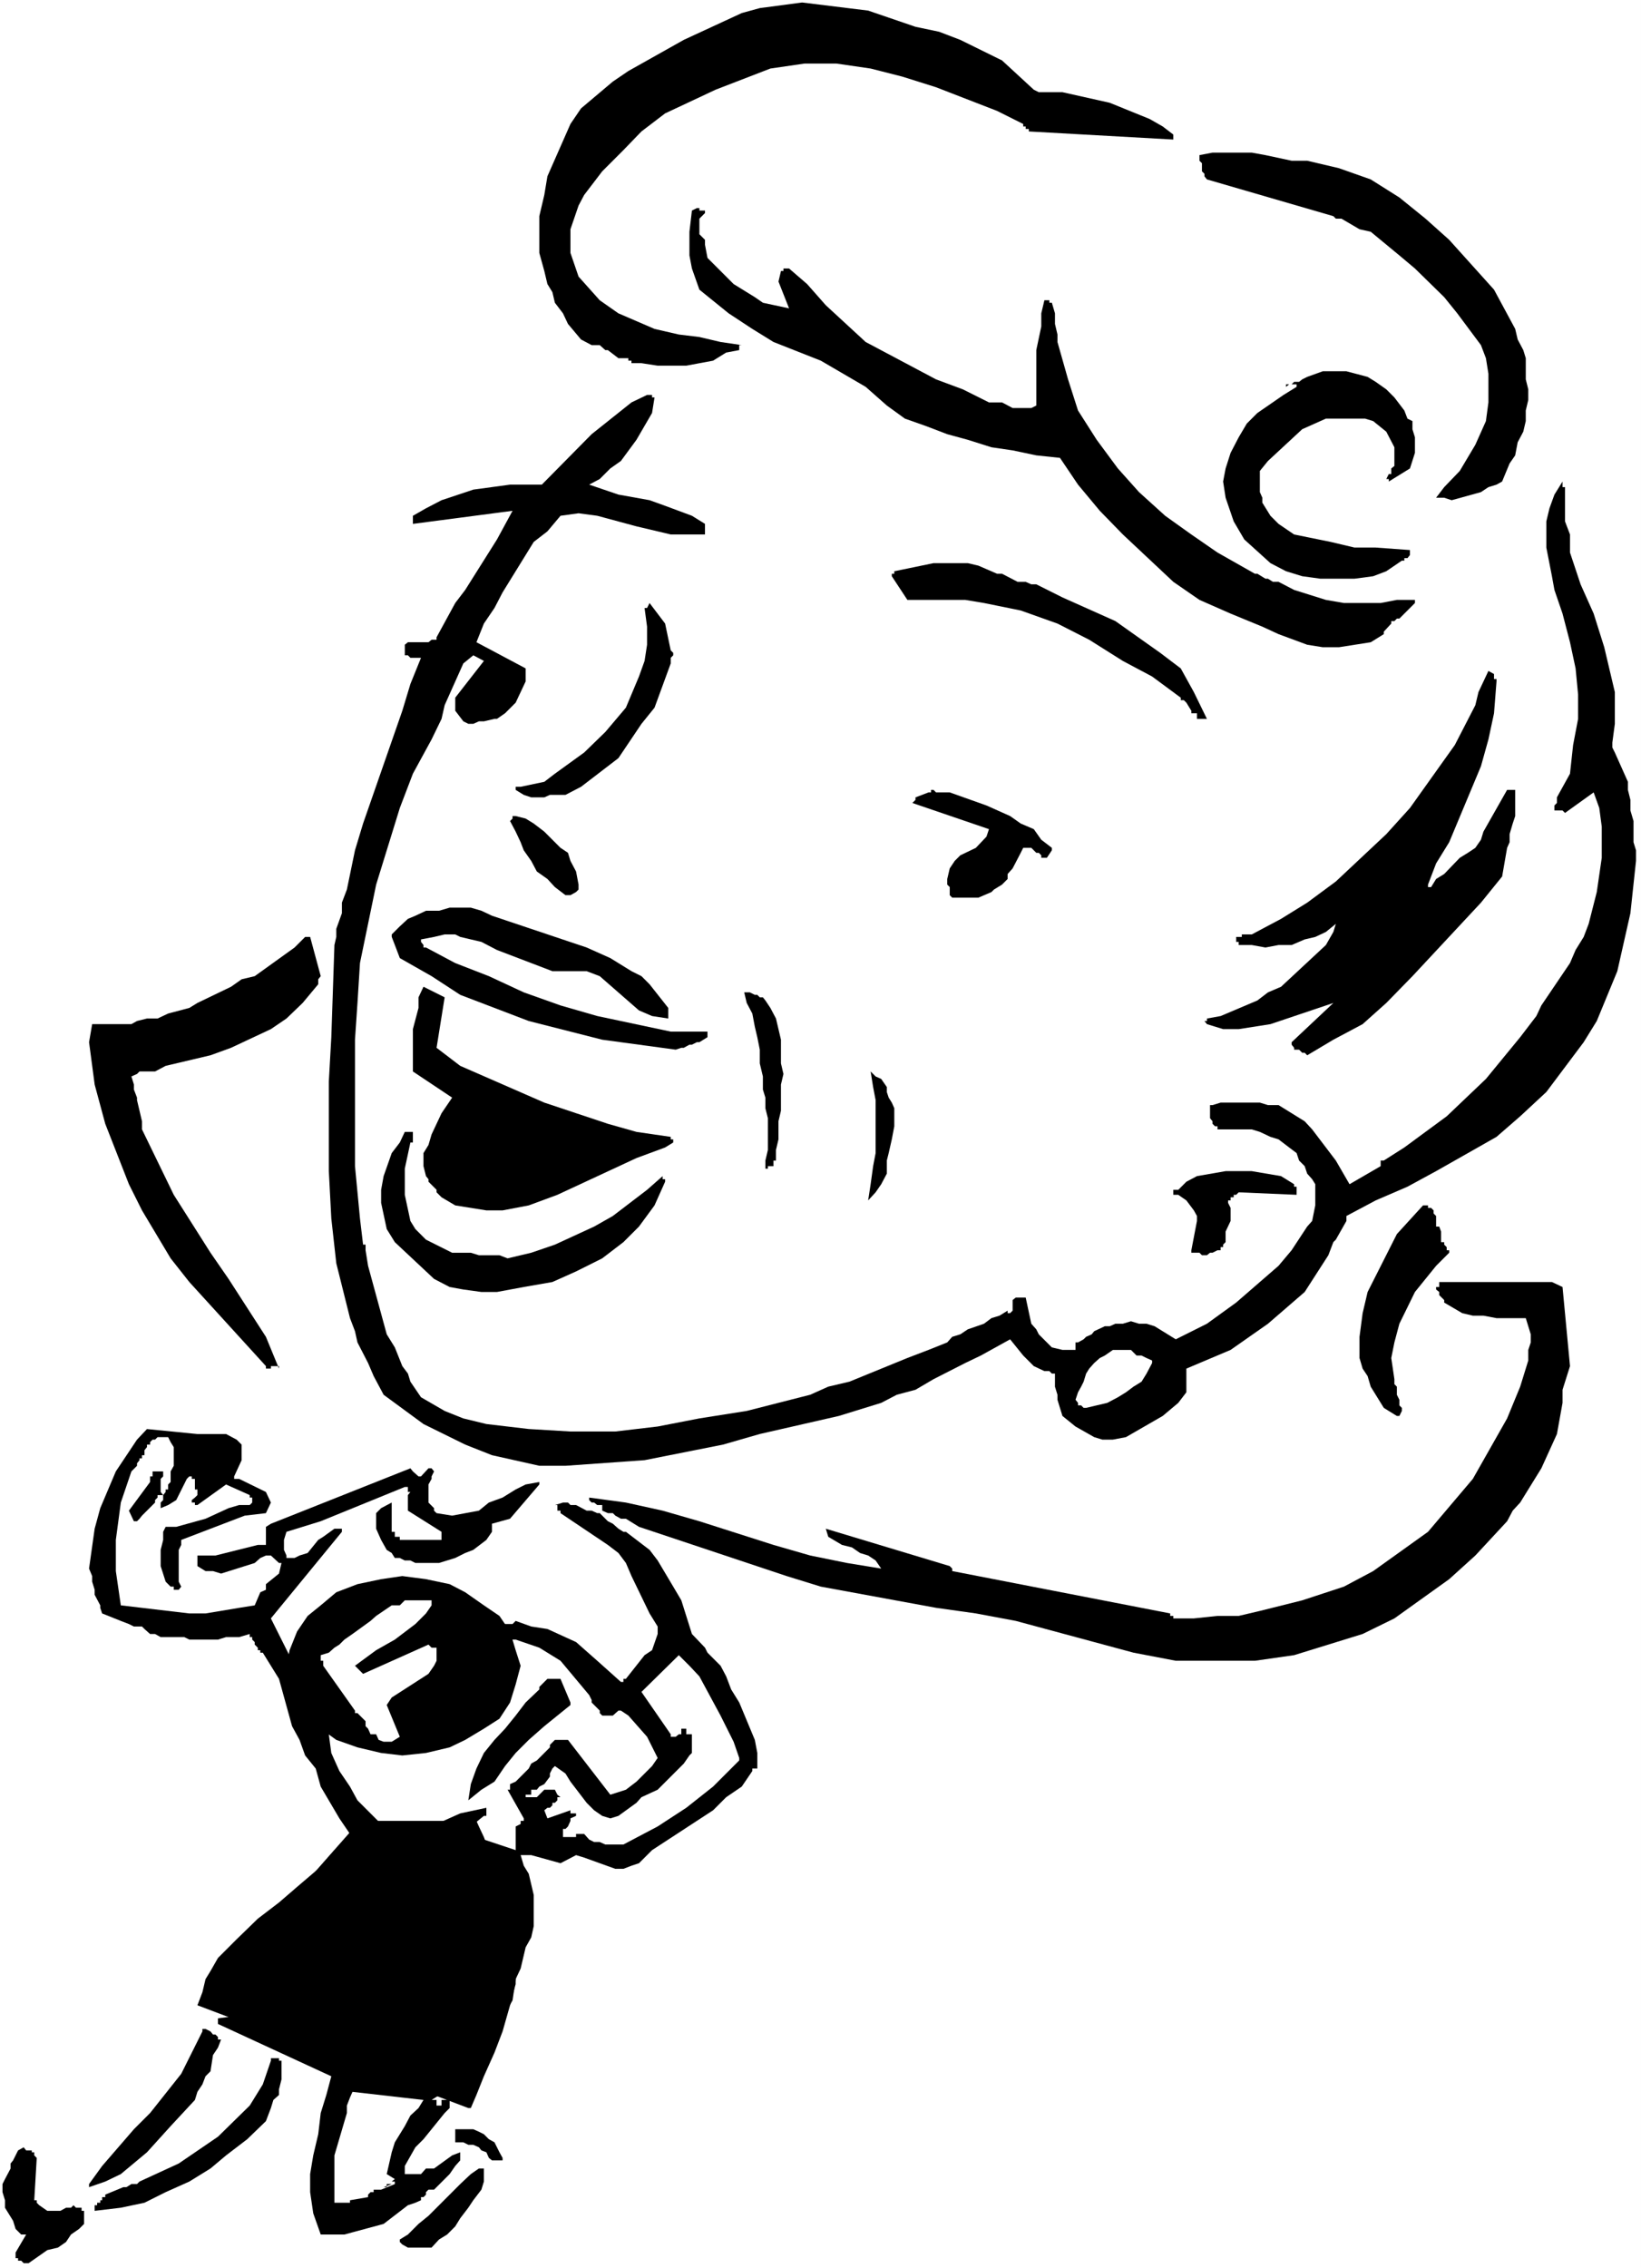 <?xml version="1.0" encoding="UTF-8" standalone="no"?>
<svg
   version="1.0"
   width="112.665mm"
   height="155.668mm"
   id="svg45"
   sodipodi:docname="Woman Walking 6.wmf"
   xmlns:inkscape="http://www.inkscape.org/namespaces/inkscape"
   xmlns:sodipodi="http://sodipodi.sourceforge.net/DTD/sodipodi-0.dtd"
   xmlns="http://www.w3.org/2000/svg"
   xmlns:svg="http://www.w3.org/2000/svg">
  <rect width="100%" height="100%" fill="#808080" stroke="none"/>
  <sodipodi:namedview
     id="namedview45"
     pagecolor="#ffffff"
     bordercolor="#000000"
     borderopacity="0.25"
     inkscape:showpageshadow="2"
     inkscape:pageopacity="0.0"
     inkscape:pagecheckerboard="0"
     inkscape:deskcolor="#d1d1d1"
     inkscape:document-units="mm" />
  <defs
     id="defs1">
    <pattern
       id="WMFhbasepattern"
       patternUnits="userSpaceOnUse"
       width="6"
       height="6"
       x="0"
       y="0" />
  </defs>
  <path
     style="fill:#ffffff;fill-opacity:1;fill-rule:evenodd;stroke:none"
     d="M 0,588.353 H 425.819 V 0 H 0 Z"
     id="path1" />
  <path
     style="fill:#ffffff;fill-opacity:1;fill-rule:evenodd;stroke:none"
     d="m 171.943,99.702 -1.293,1.293 -10.989,9.534 -8.888,9.049 -9.534,11.635 -10.181,14.866 -10.827,17.775 -4.848,9.534 -5.494,11.635 -4.848,11.635 -7.434,23.915 -3.394,12.927 -2.747,12.281 -4.202,25.208 -1.293,12.281 v 32.803 l 1.293,9.534 4.202,15.674 3.394,6.948 3.394,4.04 6.141,8.241 4.202,6.787 1.939,5.494 0.646,4.686 v 5.494 l -0.646,1.454 h -2.747 l -1.293,-0.808 h -1.454 l -1.293,0.808 -20.523,7.433 -10.827,4.201 v 0.485 0.808 l -1.454,1.293 v 0.808 h -0.646 l -7.595,1.939 -12.928,2.747 -2.747,0.646 h -1.293 v -8.241 h 0.646 l 10.181,-3.393 4.202,-1.293 4.04,-0.646 2.747,-1.454 h 0.646 l -1.293,-0.646 -0.808,-1.293 -1.939,-1.454 -1.454,-1.293 -1.293,-0.646 -0.646,-1.454 -6.141,-4.686 -3.394,-3.555 -2.101,-1.939 h -3.394 l -2.101,-0.808 h -3.394 l -1.293,-0.646 -2.101,4.848 -2.101,4.04 -1.939,4.848 -2.747,4.686 -3.555,7.595 v 10.18 l 0.808,3.393 v 5.494 h 0.646 l 4.04,0.646 8.888,2.747 12.443,2.747 h 1.939 l 1.293,0.646 h 6.949 l 1.939,0.646 h 2.101 l 1.454,2.101 13.574,23.915 10.827,17.129 3.555,6.14 1.293,1.939 h 8.242 l 5.494,-0.646 h 4.686 l 4.04,-0.646 h 4.848 v -2.747 l 2.101,-7.595 v -2.585 l 0.646,-2.747 1.293,-0.646 2.747,-2.747 8.242,-6.302 4.04,-4.04 7.595,-6.787 h 0.646 l 1.293,0.646 2.101,1.454 4.202,1.293 1.939,1.293 h 1.454 v 0.808 -0.808 l 3.394,-4.686 1.939,-3.393 6.949,-8.241 -2.101,-4.04 -2.747,-4.04 -2.747,-4.848 -3.394,-5.494 -7.434,-8.888 -3.555,-3.393 -7.434,-4.04 -2.747,-0.808 -3.394,-1.293 -2.101,-0.646 h -2.101 l -0.485,-0.646 h -0.808 l 0.808,-0.808 V 385.718 l 0.485,-1.293 1.454,-4.201 1.454,-2.747 0.646,-0.646 h 6.787 l 7.434,-0.646 10.989,-0.808 10.989,-1.293 23.109,-5.494 11.635,-3.393 19.231,-8.888 9.373,-3.393 6.949,-2.747 6.141,-1.939 7.434,-3.393 h 1.454 l 28.603,33.934 17.776,-7.433 37.491,-15.674 2.747,-1.293 2.101,-11.635 8.08,-40.236 1.454,-12.927 2.747,-11.635 0.646,-6.14 27.311,-123.617 L 342.594,120.224 315.93,103.742 288.781,87.421 264.056,73.686 240.947,59.466 Z"
     id="path2" />
  <path
     style="fill:#ffffff;fill-opacity:1;fill-rule:evenodd;stroke:none"
     d="m 58.015,376.83 v -0.646 -0.808 -0.646 H 57.368 v -0.646 h -0.808 -0.646 -0.646 v 0.646 l -0.646,1.454 v 1.293 2.101 1.293 2.101 0.646 l -1.293,1.454 -0.808,0.646 h 0.808 l 3.232,-6.14 z"
     id="path3" />
  <path
     style="fill:#000000;fill-opacity:1;fill-rule:evenodd;stroke:none"
     d="m 56.56,529.049 v -0.646 l -0.646,-0.646 h -0.646 l -0.646,-0.808 -1.293,-0.646 H 52.52 v 0.646 l -5.494,10.988 -8.08,10.18 -4.202,4.201 -8.242,9.534 -3.394,4.686 v 0.808 l 4.202,-1.454 4.04,-1.939 6.787,-5.656 6.141,-6.787 6.302,-6.787 0.646,-2.101 1.293,-1.939 0.808,-2.101 1.293,-1.293 0.646,-4.201 1.293,-1.939 0.808,-2.101 z"
     id="path4" />
  <path
     style="fill:#000000;fill-opacity:1;fill-rule:evenodd;stroke:none"
     d="m 21.816,576.072 v -2.585 h -0.646 v -0.808 H 19.715 l -0.646,-0.646 -0.646,0.646 h -1.293 l -1.454,0.808 h -3.394 l -2.101,-1.454 -0.646,-0.646 v -0.646 H 8.888 l 0.646,-10.988 -0.646,-0.646 v -0.808 H 8.242 v -0.485 H 6.787 l -0.646,-0.808 -1.454,0.808 -1.293,2.585 -0.646,0.808 v 1.293 l -1.454,2.747 -0.646,1.293 v 2.101 l 0.646,2.101 v 1.939 l 2.101,3.393 0.646,2.101 1.454,1.454 h 1.293 l -2.747,4.686 v 1.454 h 0.646 v 0.646 h 0.808 l 0.646,0.646 h 1.293 l 4.848,-3.393 2.747,-0.646 2.101,-1.454 1.293,-1.939 2.101,-1.454 1.293,-1.293 z"
     id="path5" />
  <path
     style="fill:#ffffff;fill-opacity:1;fill-rule:evenodd;stroke:none"
     d="m 109.242,385.072 4.686,-11.635 -3.394,-3.393 -2.747,-2.747 -4.04,-9.534 -3.394,-6.14 -2.101,-8.888 -2.101,-11.635 -1.939,-15.674 -2.101,-55.264 v -28.763 l -2.747,4.848 -3.394,5.494 -4.04,6.14 -5.494,5.333 -6.141,5.494 -8.242,4.201 -8.726,1.293 h -8.242 l -17.13,2.101 -4.848,1.293 h -1.293 v 2.747 l 6.787,15.674 4.848,12.281 12.282,25.208 13.574,21.33 8.242,8.08 16.322,14.382 7.595,6.14 7.434,4.848 8.888,6.14 z"
     id="path6" />
  <path
     style="fill:#ffffff;fill-opacity:1;fill-rule:evenodd;stroke:none"
     d="m 133.806,389.758 1.293,-10.988 h 4.848 l 4.686,-0.485 15.837,-1.454 21.008,-4.04 13.736,-3.393 13.574,-3.393 12.282,-4.201 10.989,-4.848 10.181,-3.393 7.595,-3.393 6.787,-2.747 4.848,-2.101 12.282,7.595 3.394,15.028 12.928,1.454 13.574,-10.988 5.494,-6.787 36.845,-30.702 4.202,-9.534 29.896,-15.028 -1.293,0.646 -2.101,3.393 -3.232,3.393 -6.302,11.635 -1.939,7.433 1.293,4.848 1.454,1.293 4.686,2.747 4.848,2.101 12.282,2.747 9.534,1.293 h 4.04 v 3.393 l -3.394,19.876 -4.04,13.574 -6.141,14.382 -4.202,6.948 -4.686,5.979 -5.494,5.494 -5.494,5.494 -3.394,2.101 -11.635,3.393 -8.888,1.293 -27.957,2.101 -19.069,-0.646 -18.423,-1.454 -29.411,-3.393 -15.675,-2.747 -38.299,-11.635 -29.25,-7.433 -9.534,-3.393 -3.394,-0.808 h -1.454 l -1.939,-0.646 h -6.949 l -4.04,-0.646 h -5.494 z"
     id="path7" />
  <path
     style="fill:#ffffff;fill-opacity:1;fill-rule:evenodd;stroke:none"
     d="m 183.579,94.854 h -2.101 l -3.394,-0.646 -6.787,-1.293 -7.434,-2.101 -7.595,-4.04 -3.394,-2.101 -4.848,-6.14 -1.939,-3.393 -1.454,-8.241 0.808,-4.686 4.04,-14.382 4.686,-8.888 6.949,-9.534 4.04,-3.393 8.888,-6.787 5.494,-2.747 11.635,-4.201 5.979,-0.646 h 13.736 l 6.787,0.646 12.443,2.747 11.474,3.393 10.342,4.201 14.221,6.14 5.494,2.747 h 2.747 l 2.747,-0.646 h 9.534 l 10.181,1.293 6.141,1.293 4.848,2.747 4.04,2.101 3.394,1.939 4.848,3.393 0.646,2.101 1.454,1.454 1.293,-0.646 h 10.989 l 12.12,1.939 4.848,1.454 4.848,1.939 8.888,5.494 4.04,3.393 4.202,4.201 10.181,15.028 9.534,17.775 2.101,5.333 v 1.293 h 0.646 l 1.293,2.101 2.747,2.101 2.747,1.939 3.394,7.595 v 1.454 l 1.293,1.939 -1.293,1.454 v 1.939 l -0.646,4.848 v 5.494 l 0.646,12.927 1.293,6.787 3.555,13.735 1.293,3.393 v 3.393 l 1.293,9.534 v 4.848 l 0.808,3.393 v 5.494 l 1.293,4.04 0.646,6.14 4.848,24.562 0.646,1.939 -1.293,1.454 -23.917,44.438 -1.293,1.939 -6.949,4.201 -8.242,4.686 -16.322,10.342 -7.434,4.686 -7.595,4.848 v -2.747 l -1.293,-2.747 -1.454,-3.393 -1.939,-2.747 -2.747,-3.393 -3.394,-2.747 -4.848,-2.101 -6.141,-1.293 -7.595,-2.747 -3.394,-0.646 -4.04,-2.101 h -1.293 v -0.646 l -0.808,0.646 h -1.939 l -4.202,0.646 h -4.04 l -4.686,0.646 h -8.888 l -3.394,-0.646 -1.454,-0.646 v -2.101 l 4.848,-7.433 4.686,-6.14 12.928,-14.382 1.454,-1.293 h 0.646 l 0.646,-0.808 h 2.747 0.646 l 2.101,-1.293 2.101,-2.101 3.394,-1.939 6.141,-6.948 5.494,-7.433 1.293,-4.04 2.101,-3.393 2.747,-6.14 4.04,-7.595 1.293,-4.848 4.202,-12.281 1.293,-6.787 1.454,-12.281 0.646,-4.686 v -8.241 h -2.101 l -3.394,-0.646 -12.928,-4.201 -7.434,-2.747 -14.382,-8.08 -14.382,-15.674 -3.394,-5.494 -10.342,-11.635 -2.586,-2.747 h -4.848 l -16.322,-3.393 -8.242,-2.101 -17.13,-6.787 -12.928,-6.787 -7.434,-6.14 -3.394,-3.393 h -0.808 z"
     id="path8" />
  <path
     style="fill:#000000;fill-opacity:1;fill-rule:evenodd;stroke:none"
     d="m 424.526,223.319 v -2.747 l -0.646,-2.101 v -5.494 l -0.808,-2.747 V 207.483 l -0.646,-2.585 v -2.101 l -3.394,-7.595 -0.646,-1.293 v -1.293 l 0.646,-4.848 v -8.241 l -2.747,-11.635 -2.747,-8.726 -3.394,-7.595 -2.747,-8.241 v -4.686 l -1.293,-3.393 v -8.888 h -0.646 v -0.646 -0.808 l -2.101,3.393 -1.293,3.555 -0.808,3.393 v 6.787 l 1.454,7.433 0.646,3.555 2.101,6.14 1.939,7.433 1.454,6.787 0.646,6.787 v 6.302 l -1.293,6.787 -0.808,7.433 -3.394,6.14 v 1.454 l -0.646,0.646 v 1.293 h 2.101 l 0.646,0.646 7.434,-5.333 1.454,4.04 0.646,4.848 v 8.08 l -1.293,8.888 -2.101,8.241 -1.293,3.393 -2.101,3.393 -1.454,3.393 -7.434,10.988 -1.293,2.747 -4.202,5.494 -8.888,10.827 -10.181,9.695 -10.989,8.08 -5.333,3.393 h -0.808 v 1.454 l -8.08,4.686 -3.555,-6.14 -6.141,-8.08 -1.939,-2.101 -6.787,-4.201 h -2.747 l -2.101,-0.646 h -10.181 l -2.101,0.646 h -0.646 v 3.393 l 0.646,0.808 v 0.646 l 0.646,0.646 h 0.646 v 0.808 h 8.888 l 2.101,0.646 2.747,1.293 2.101,0.646 2.747,2.101 1.939,1.454 0.646,1.939 1.454,1.454 0.646,1.939 1.293,1.454 0.808,1.293 v 5.494 l -0.808,4.04 -1.293,1.454 -4.04,6.14 -3.394,4.04 -10.989,9.534 -7.595,5.494 -8.08,4.04 -5.494,-3.393 -2.101,-0.646 h -1.939 l -2.101,-0.646 -2.101,0.646 h -1.939 l -1.454,0.646 h -1.293 l -2.747,1.293 -0.646,0.808 -1.454,0.646 -0.646,0.646 -1.454,0.808 h -0.646 v 1.293 0.646 h -1.293 -0.646 -1.454 l -2.747,-0.646 -3.394,-3.393 -0.646,-1.293 -1.293,-1.454 -1.454,-6.787 h -2.586 l -0.808,0.646 v 2.747 l -0.646,0.646 h -0.646 v -0.646 l -2.101,1.293 -2.101,0.646 -1.939,1.454 -4.202,1.454 -1.939,1.293 -2.101,0.646 -1.293,1.454 -4.848,1.939 -5.494,2.101 -15.029,6.14 -5.494,1.293 -4.686,2.101 -16.483,4.201 -12.282,1.939 -10.827,2.101 -10.989,1.293 H 148.026 l -10.827,-0.646 -10.989,-1.293 -5.979,-1.454 -4.848,-1.939 -6.141,-3.555 -2.747,-4.04 -0.646,-2.101 -1.454,-1.939 -1.939,-4.848 -2.101,-3.393 -4.848,-17.775 -0.646,-4.04 v -1.454 h -0.646 l -0.808,-6.787 -0.646,-6.787 -0.646,-6.787 v -32.803 l 0.646,-9.534 0.646,-10.342 4.202,-20.36 6.141,-19.876 3.394,-8.888 4.848,-8.888 2.586,-5.333 0.808,-3.555 4.848,-10.827 2.586,-2.101 2.747,1.454 -7.434,9.534 v 3.393 l 2.101,2.747 1.293,0.646 h 1.293 l 1.454,-0.646 h 1.293 l 2.747,-0.646 h 0.646 l 2.101,-1.454 2.747,-2.747 2.586,-5.494 v -3.393 l -12.766,-6.787 1.939,-4.848 2.747,-4.04 2.101,-4.04 8.08,-13.089 3.555,-2.747 3.394,-4.04 4.686,-0.646 4.848,0.646 10.181,2.747 8.888,2.101 h 4.848 4.04 v -0.808 -1.293 -0.646 l -3.394,-2.101 -6.949,-2.585 -4.04,-1.454 -8.08,-1.454 -7.595,-2.585 2.747,-1.454 2.747,-2.747 2.747,-1.939 4.04,-5.494 4.04,-6.948 0.646,-4.04 h -0.646 v -0.646 h -1.293 l -4.04,1.939 -10.342,8.241 -12.928,13.089 h -8.242 l -9.534,1.293 -8.242,2.747 -4.04,2.101 -3.394,1.939 v 2.101 l 25.856,-3.393 -4.04,7.433 -8.242,13.089 -2.586,3.393 -4.848,8.888 v 0.646 h -1.293 l -0.808,0.646 h -5.333 l -0.808,0.646 v 2.747 h 0.808 l 0.646,0.646 h 2.747 l -2.747,6.787 -2.101,6.948 -10.181,29.248 -2.101,6.948 -2.101,10.18 -1.293,3.393 v 2.747 l -1.454,4.04 v 2.101 l -0.485,2.101 -0.808,23.915 -0.646,11.473 v 23.269 l 0.646,12.281 1.293,11.635 3.555,14.22 1.293,3.393 0.646,2.909 2.747,5.333 1.454,3.393 2.586,4.848 10.342,7.595 10.827,5.332 6.949,2.747 12.282,2.747 h 6.787 l 20.523,-1.454 20.362,-4.04 9.534,-2.747 20.523,-4.686 10.989,-3.393 4.04,-2.101 4.848,-1.293 4.686,-2.747 8.242,-4.201 4.04,-1.939 7.595,-4.201 3.394,4.201 2.747,2.747 2.747,1.293 h 1.293 l 0.646,0.646 h 0.808 v 3.393 l 0.646,2.101 v 1.293 l 1.293,4.201 3.394,2.747 4.848,2.747 2.101,0.646 h 2.747 l 3.394,-0.646 9.534,-5.494 4.04,-3.393 2.101,-2.747 v -1.454 -0.646 -4.04 l 11.474,-4.848 9.696,-6.787 9.534,-8.241 6.141,-9.534 1.293,-3.393 0.646,-0.646 2.747,-4.848 v -1.293 l 7.595,-4.04 8.242,-3.555 7.434,-4.04 15.675,-8.888 6.141,-5.333 6.787,-6.302 9.696,-12.927 3.394,-5.494 5.333,-12.927 3.394,-15.028 z"
     id="path9" />
  <path
     style="fill:#000000;fill-opacity:1;fill-rule:evenodd;stroke:none"
     d="m 407.396,354.369 -1.939,-20.522 -2.747,-1.293 h -29.25 v 1.293 h -0.808 v 0.646 l 0.808,0.646 v 0.808 l 1.293,1.293 v 0.646 l 4.686,2.747 2.747,0.646 h 2.747 l 3.394,0.646 h 7.595 l 1.293,4.201 v 2.101 l -0.646,1.939 v 2.747 l -2.101,6.787 -3.394,8.241 -8.888,15.674 -11.635,13.735 -14.221,10.18 -7.595,4.04 -10.827,3.555 -10.989,2.747 -5.494,1.293 h -5.494 l -6.141,0.646 h -5.333 v -0.646 h -0.808 V 418.521 l -56.56,-10.988 v -0.646 l -0.646,-0.646 -32.159,-9.695 0.646,2.101 3.555,2.101 2.586,0.646 2.101,1.454 2.101,0.646 1.939,1.293 1.454,2.101 -8.888,-1.454 -9.534,-1.939 -9.534,-2.747 -19.231,-6.14 -9.534,-2.747 -9.534,-2.101 -9.534,-1.293 v 0.646 l 0.646,0.646 h 0.646 l 0.808,0.646 h 1.293 v 1.454 h -0.646 v 0.646 h -0.646 l -1.454,-0.646 h -1.293 l -2.747,-1.454 h -1.454 l -0.646,-0.646 h -1.293 l -2.101,0.646 h 0.646 v 1.454 h 0.808 v 0.646 l 12.282,8.241 2.747,2.101 1.939,2.585 1.454,3.393 4.686,9.695 2.101,3.393 v 1.939 l -1.454,4.201 -1.939,1.293 -4.848,6.14 h -0.646 v 0.808 h -0.646 l -6.141,-5.494 -5.494,-4.848 -7.434,-3.393 -4.202,-0.646 -4.04,-1.454 -0.808,0.808 h -5.333 l -0.808,0.646 2.747,2.747 h 0.808 v 0.646 h 3.394 l 6.141,2.101 5.494,3.393 7.434,8.888 0.646,1.293 v 0.646 l 2.101,2.101 v 0.646 l 0.646,0.646 h 2.747 l 1.454,-1.293 h 0.646 l 1.939,1.293 4.848,5.494 2.747,5.494 -1.454,2.101 -4.04,4.04 -2.747,2.101 -4.04,1.293 -10.989,-14.22 h -3.394 l -1.293,1.293 v 0.646 l -3.394,3.393 -1.454,0.808 -0.646,1.293 -3.394,3.393 -1.454,0.646 v 1.454 h -0.646 l 4.202,7.433 v 0.646 h -0.808 v 0.808 l -1.293,0.646 v 0.646 0.646 4.848 l -8.242,-2.747 h -0.646 v 0.646 h -0.646 v 0.646 h -0.646 v 1.454 h 0.646 0.646 v 1.293 h 0.646 l 2.747,3.555 1.293,5.333 0.808,5.494 -1.454,9.534 -1.293,5.494 -6.141,14.382 -4.848,10.827 2.747,-1.293 2.101,-1.454 7.434,-6.787 4.04,-7.433 0.808,-5.494 1.293,-2.747 1.293,-5.494 1.454,-2.585 0.646,-2.909 v -8.08 l -1.293,-5.494 -1.293,-2.101 -0.808,-2.747 h 2.747 l 7.595,2.101 4.04,-2.101 2.101,0.646 8.08,2.909 h 2.101 l 2.101,-0.808 1.939,-0.646 3.394,-3.393 15.837,-10.342 3.394,-3.393 4.04,-2.747 2.747,-4.04 v -0.646 h 1.293 v -4.04 l -0.646,-3.393 -4.04,-9.695 -2.101,-3.393 -1.293,-3.393 -1.454,-2.747 -3.394,-3.393 -0.646,-1.293 -3.394,-3.555 -2.747,-8.726 -2.101,-3.555 -4.04,-6.787 -2.101,-2.747 -6.141,-4.686 h -0.646 l -1.293,-0.808 -1.454,-1.293 -1.293,-0.646 -2.101,-2.101 v -0.646 h 0.646 l 1.454,0.646 h 1.293 l 0.646,0.646 1.454,0.808 h 1.293 l 3.394,2.101 38.299,12.766 8.888,2.747 29.896,5.494 10.342,1.454 10.342,1.939 30.543,8.241 10.989,2.101 h 10.181 10.342 l 10.181,-1.454 17.776,-5.494 8.242,-4.04 14.221,-10.18 6.787,-6.14 8.242,-8.888 1.454,-2.747 1.939,-2.101 5.494,-8.888 4.04,-8.888 1.454,-8.08 v -3.393 z"
     id="path10" />
  <path
     style="fill:#000000;fill-opacity:1;fill-rule:evenodd;stroke:none"
     d="m 396.569,103.742 v -2.747 l -0.646,-2.585 v -5.494 l -0.646,-2.101 -1.454,-2.747 -0.646,-2.747 -5.494,-10.18 -11.635,-12.927 -6.141,-5.494 -6.787,-5.494 -7.434,-4.686 -8.242,-2.909 -8.242,-1.939 h -4.04 l -6.787,-1.454 -3.555,-0.646 h -10.181 l -3.394,0.646 v 1.454 l 0.646,0.646 v 2.101 l 0.646,0.646 v 0.646 l 0.646,0.808 32.805,9.534 0.646,0.646 h 1.454 l 4.686,2.747 2.909,0.646 7.434,6.14 4.04,3.393 7.595,7.433 3.394,4.201 6.141,8.241 1.293,3.393 0.646,4.04 v 7.433 l -0.646,4.848 -2.747,6.14 -4.04,6.787 -4.04,4.201 -2.101,2.747 h 2.101 l 1.939,0.646 7.595,-2.101 1.939,-1.293 2.101,-0.646 1.454,-0.808 1.939,-4.686 1.454,-2.101 0.646,-3.393 1.454,-2.747 0.646,-2.747 v -2.747 z"
     id="path11" />
  <path
     style="fill:#000000;fill-opacity:1;fill-rule:evenodd;stroke:none"
     d="m 393.175,209.584 v -4.686 h -2.101 l -6.141,10.827 -0.646,2.101 -1.454,2.101 -1.939,1.293 -2.101,1.293 -4.04,4.201 -2.101,1.293 -1.293,2.101 h -0.808 v -0.646 l 2.101,-5.494 3.394,-5.494 8.242,-19.714 1.939,-6.948 1.454,-6.787 0.646,-8.241 v -0.646 h -0.646 v -1.293 l -1.454,-0.808 -1.293,2.747 -1.293,2.747 -0.808,3.393 -5.333,10.342 -11.635,16.321 -6.141,6.787 -13.09,12.281 -7.434,5.494 -6.787,4.201 -7.595,4.04 h -2.586 v 0.646 h -1.454 v 1.293 h 0.646 v 0.808 h 3.394 l 3.555,0.646 3.394,-0.646 h 3.394 l 3.394,-1.454 2.747,-0.646 2.747,-1.293 2.586,-2.101 -0.646,2.101 -1.939,3.393 -11.635,10.827 -3.394,1.454 -2.747,2.101 -9.534,4.04 -3.555,0.646 v 0.646 h -0.646 l 0.646,0.808 4.202,1.293 h 4.04 l 8.242,-1.293 16.322,-5.494 -10.827,10.18 v 0.646 l 0.646,0.808 v 0.485 h 1.293 l 0.808,0.808 h 0.646 l 0.646,0.646 6.787,-4.04 7.595,-4.04 6.141,-5.494 6.787,-6.948 17.776,-19.068 5.494,-6.787 1.293,-7.433 0.646,-1.454 v -2.101 l 0.808,-2.747 0.646,-1.939 z"
     id="path12" />
  <path
     style="fill:#000000;fill-opacity:1;fill-rule:evenodd;stroke:none"
     d="m 375.399,324.313 v -0.808 l -0.646,-0.646 v -0.646 h -0.808 v -2.747 l -0.485,-1.293 h -0.808 v -1.454 -1.293 l -0.646,-0.646 v -0.808 l -0.646,-0.646 h -0.808 v -0.646 h -1.293 l -6.787,7.433 -7.595,15.028 -1.293,5.494 -0.808,6.14 v 5.494 l 0.808,2.747 1.293,1.939 0.808,2.747 3.394,5.494 1.293,0.808 2.101,1.293 h 0.646 l 0.646,-1.293 v -0.808 l -0.646,-0.646 v -1.454 l -0.646,-1.293 v -2.101 l -0.646,-0.646 v -1.293 l -0.808,-5.494 0.808,-4.04 1.293,-4.848 4.04,-8.241 5.494,-6.787 3.394,-3.393 v -0.646 z"
     id="path13" />
  <path
     style="fill:#000000;fill-opacity:1;fill-rule:evenodd;stroke:none"
     d="m 367.157,155.612 h -4.686 l -4.202,0.808 h -9.534 l -4.686,-0.808 -8.242,-2.585 -4.04,-2.101 h -1.454 l -1.293,-0.808 h -0.646 l -2.101,-1.293 h -0.646 l -9.696,-5.494 -6.787,-4.686 -6.787,-4.848 -6.787,-6.14 -5.494,-6.14 -5.494,-7.433 -4.848,-7.595 -2.586,-8.08 -2.747,-9.695 V 86.774 l -0.646,-2.747 v -2.747 l -0.808,-2.747 h -0.646 v -0.646 h -1.293 l -0.808,3.393 v 3.393 l -1.293,6.14 v 14.382 l -1.293,0.646 h -4.848 l -2.747,-1.454 h -3.394 l -6.787,-3.393 -6.949,-2.585 -18.261,-9.695 -10.342,-9.534 -4.848,-5.494 -4.686,-4.04 h -1.454 v 0.646 h -0.646 l -0.646,2.747 2.747,6.948 -6.787,-1.454 -2.101,-1.454 -5.494,-3.393 -6.787,-6.787 -0.646,-3.393 V 62.213 l -1.454,-1.454 v -4.04 l 1.454,-1.454 v -0.646 h -1.454 v -0.646 h -0.646 l -1.293,0.646 -0.646,5.494 v 6.14 l 0.646,3.393 1.939,5.494 7.595,6.14 6.141,4.04 5.494,3.393 12.282,4.848 11.635,6.787 5.494,4.848 4.686,3.393 5.494,1.939 5.494,2.101 5.333,1.454 6.141,1.939 5.494,0.808 6.141,1.293 6.141,0.646 4.686,6.948 5.656,6.787 5.979,6.14 13.09,12.281 6.787,4.686 8.08,3.555 8.242,3.393 4.202,1.939 7.434,2.747 4.04,0.646 h 4.202 l 8.242,-1.293 3.394,-2.101 v -0.646 l 1.939,-2.101 v -0.646 h 0.808 l 0.646,-0.646 h 0.646 l 4.04,-4.04 z"
     id="path14" />
  <path
     style="fill:#000000;fill-opacity:1;fill-rule:evenodd;stroke:none"
     d="m 367.157,117.477 v -4.04 l -0.646,-2.101 v -2.101 l -1.293,-0.646 -0.808,-2.101 -2.586,-3.393 -2.101,-2.101 -2.747,-1.939 -2.101,-1.293 -5.494,-1.454 h -6.141 l -4.04,1.454 -1.293,0.646 -0.808,0.646 h -1.293 l -0.646,0.646 h -0.646 l -0.808,0.646 v -0.646 h 2.747 v 0.646 l -3.394,2.101 -6.787,4.686 -2.747,2.747 -2.101,3.555 -2.101,4.04 -1.293,4.04 -0.646,3.393 0.646,4.201 2.101,6.14 2.747,4.686 6.787,6.14 4.04,2.101 4.202,1.293 4.686,0.646 h 8.888 l 4.848,-0.646 3.394,-1.293 4.04,-2.747 h 0.646 v -0.646 h 0.808 l 0.646,-0.808 v -1.293 l -8.888,-0.646 h -5.494 l -6.141,-1.454 -9.534,-1.939 -4.04,-2.747 -2.101,-2.101 -2.101,-3.393 v -1.293 l -0.646,-1.454 v -5.494 l 2.101,-2.585 8.888,-8.241 6.141,-2.747 h 4.04 6.141 l 2.101,0.646 3.394,2.747 2.101,4.04 v 4.848 l -0.808,0.646 v 1.454 h -0.646 l -0.646,1.293 h 0.646 v 0.646 l 5.494,-3.393 z"
     id="path15" />
  <path
     style="fill:#000000;fill-opacity:1;fill-rule:evenodd;stroke:none"
     d="m 336.453,309.285 v -1.454 h -0.646 v -0.646 l -3.394,-2.101 -7.595,-1.293 h -6.787 l -7.434,1.293 -2.747,1.454 -2.101,2.101 h -1.293 v 1.293 h 1.293 l 2.101,1.454 1.939,2.585 0.808,1.454 v 1.293 l -1.454,7.595 v 0.646 h 2.101 l 0.646,0.646 h 1.293 l 0.808,-0.646 h 0.646 l 1.293,-0.646 h 0.808 v -0.808 h 0.646 v -0.646 l 0.646,-0.646 v -2.747 l 1.293,-2.747 v -3.393 l -0.646,-1.293 v -0.646 h 0.646 v -0.808 h 0.808 v -0.646 h 0.646 l 0.646,-0.646 15.029,0.646 z"
     id="path16" />
  <path
     style="fill:#000000;fill-opacity:1;fill-rule:evenodd;stroke:none"
     d="m 313.183,186.476 -3.394,-6.948 -3.394,-6.14 -5.333,-4.04 -11.635,-8.241 -13.736,-6.14 -6.787,-3.393 h -1.293 l -1.454,-0.646 h -2.101 l -4.04,-2.101 h -1.293 l -4.848,-2.101 -2.747,-0.646 h -8.888 l -10.181,2.101 v 0.646 h -0.646 v 0.646 l 4.04,6.14 h 15.029 l 4.848,0.808 9.534,1.939 9.534,3.393 8.242,4.201 8.726,5.494 7.595,4.04 7.434,5.494 v 0.646 h 0.808 l 0.646,0.646 1.293,2.101 v 0.646 h 0.646 0.808 v 1.454 h 0.646 z"
     id="path17" />
  <path
     style="fill:#000000;fill-opacity:1;fill-rule:evenodd;stroke:none"
     d="m 304.456,34.904 -2.747,-2.101 -3.394,-1.939 -10.342,-4.201 -12.282,-2.747 h -6.141 l -1.293,-0.646 -8.242,-7.595 -10.827,-5.333 -5.494,-2.101 -6.141,-1.293 -12.282,-4.201 -17.13,-2.101 -10.989,1.454 -4.686,1.293 -15.029,6.948 -14.382,8.08 -4.04,2.747 -8.242,6.948 -2.747,4.04 -5.979,13.574 -0.808,4.848 -1.293,5.494 v 9.534 l 1.293,4.686 0.808,3.393 1.293,2.101 0.646,2.747 2.101,2.747 1.293,2.747 3.394,4.04 2.747,1.454 h 1.454 0.646 l 1.454,1.293 h 0.646 l 2.747,2.101 h 0.646 1.939 v 0.646 h 0.808 v 0.646 h 2.586 l 4.202,0.646 h 7.434 l 6.949,-1.293 3.394,-2.101 3.394,-0.646 v -1.293 h 0.646 l -5.494,-0.808 -5.494,-1.293 -5.333,-0.646 -6.302,-1.454 -9.373,-4.04 -4.848,-3.393 -5.494,-6.14 -2.101,-6.14 v -6.14 l 2.101,-6.14 1.454,-2.747 4.686,-6.14 5.494,-5.494 4.686,-4.848 6.141,-4.686 13.09,-6.14 14.221,-5.494 8.888,-1.293 h 8.242 l 8.888,1.293 8.242,2.101 8.726,2.747 15.837,6.14 6.787,3.393 v 0.646 h 0.646 v 0.646 h 0.808 v 0.646 l 37.491,2.101 z"
     id="path18" />
  <path
     style="fill:#ffffff;fill-opacity:1;fill-rule:evenodd;stroke:none"
     d="m 298.962,352.915 -1.454,-0.646 -1.293,-0.646 h -1.293 l -1.454,-1.454 h -1.293 -2.101 -1.293 l -2.101,1.454 -1.293,0.646 -1.454,1.293 -1.293,1.454 -0.808,1.293 -0.646,2.101 -0.646,1.293 -0.808,1.454 -0.646,1.939 0.646,0.808 v 0.646 h 0.808 l 0.646,0.646 h 0.646 l 2.747,-0.646 2.747,-0.646 2.747,-1.454 2.101,-1.293 1.939,-1.454 2.101,-1.293 1.293,-2.101 1.454,-2.747 z"
     id="path19" />
  <path
     style="fill:#000000;fill-opacity:1;fill-rule:evenodd;stroke:none"
     d="m 272.944,219.926 -2.747,-2.101 -1.939,-2.747 -3.394,-1.454 -2.747,-1.939 -6.141,-2.747 -9.534,-3.393 h -3.555 l -0.646,-0.646 h -1.293 0.646 v 0.646 h -0.646 l -3.394,1.293 v 0.646 l -0.808,0.808 19.877,6.787 -0.646,1.939 -2.747,2.909 -4.04,1.939 -1.454,1.454 -1.293,1.939 -0.646,2.747 v 1.454 l 0.646,0.646 v 0.646 0.646 0.808 l 0.646,0.646 h 6.787 l 3.394,-1.454 0.646,-0.646 2.101,-1.293 1.454,-1.454 v -1.293 l 1.293,-1.454 2.101,-4.04 0.646,-1.293 h 0.646 0.808 0.646 l 1.293,1.293 h 0.646 l 0.646,0.646 v 0.646 h 1.454 l 1.293,-1.939 z"
     id="path20" />
  <path
     style="fill:#000000;fill-opacity:1;fill-rule:evenodd;stroke:none"
     d="m 232.059,289.571 v -2.101 l -0.646,-1.454 -0.808,-1.293 -0.485,-1.454 v -1.293 l -1.454,-2.101 -1.454,-0.646 -1.293,-1.293 0.646,4.04 0.646,3.393 v 4.201 4.686 4.848 l -0.646,3.393 -0.646,4.686 -0.646,4.201 1.939,-2.101 1.454,-2.101 1.454,-2.747 v -3.393 l 0.485,-1.939 0.808,-3.555 0.646,-3.393 z"
     id="path21" />
  <path
     style="fill:#000000;fill-opacity:1;fill-rule:evenodd;stroke:none"
     d="m 202.648,281.33 0.646,-2.747 -0.646,-2.747 v -3.555 -2.585 l -0.646,-2.747 -0.646,-2.747 -1.454,-2.747 -1.293,-1.939 -0.646,-0.808 h -0.808 l -0.646,-0.646 h -0.646 l -1.293,-0.646 h -0.808 -0.646 l 0.646,2.747 1.454,2.747 0.646,3.393 0.646,2.747 0.646,3.232 v 3.555 l 0.808,3.393 v 3.393 l 0.646,2.101 v 2.747 l 0.646,2.585 v 2.909 2.585 2.747 l -0.646,2.747 v 2.101 h 0.646 v -0.646 h 0.646 0.808 v -1.454 h 0.646 v -2.747 l 0.646,-2.747 v -1.939 -2.747 l 0.646,-2.747 v -2.101 -2.747 z"
     id="path22" />
  <path
     style="fill:#ffffff;fill-opacity:1;fill-rule:evenodd;stroke:none"
     d="m 191.82,456.01 -1.454,-4.201 -3.394,-6.787 -5.494,-10.18 -2.586,-2.747 -2.747,-2.747 -9.696,9.534 7.595,10.988 v 0.646 h 1.293 l 0.808,-0.646 h 0.646 v -1.454 h 1.293 v 1.454 h 0.808 0.646 v 0.646 0.808 3.393 l -0.646,0.646 -1.454,2.101 -6.787,6.787 -4.202,1.939 -1.293,1.454 -4.686,3.393 -2.101,0.646 -2.101,-0.646 -2.101,-1.454 -1.939,-1.939 -4.202,-5.494 -1.293,-2.101 -2.747,-1.939 -0.646,0.646 -0.646,1.293 v 0.808 l -1.454,1.939 -1.293,0.646 -0.646,0.808 h -1.454 v 1.293 h -1.454 v 0.646 h 2.909 l 1.939,-1.939 h 0.808 0.646 0.646 0.646 l 0.646,1.293 0.808,0.646 h -0.808 v 0.808 l -0.646,0.646 h -0.646 v 0.646 l -0.646,0.646 h -0.646 l -0.808,0.646 0.808,2.101 5.979,-2.101 v 0.808 h 1.454 v 0.646 l -1.454,0.646 v 0.646 l -0.646,1.454 -0.646,0.646 h -0.646 v 2.101 h 3.394 v -0.808 h 2.101 l 1.293,1.454 1.293,0.646 h 1.454 l 1.454,0.646 h 4.686 l 8.888,-4.686 7.434,-4.848 6.949,-5.494 6.787,-6.787 z"
     id="path23" />
  <path
     style="fill:#000000;fill-opacity:1;fill-rule:evenodd;stroke:none"
     d="m 174.044,168.701 -1.454,-6.948 -4.04,-5.333 -0.646,1.293 h -0.646 l 0.646,4.848 v 4.686 l -0.646,4.201 -1.454,4.04 -3.394,8.08 -5.333,6.302 -5.494,5.333 -7.595,5.494 -2.747,2.101 -6.141,1.293 h -1.293 v 0.808 l 2.101,1.293 1.939,0.646 h 3.394 l 1.454,-0.646 h 4.04 l 4.04,-2.101 9.696,-7.433 5.979,-8.888 3.394,-4.201 4.202,-11.473 v -1.454 l 0.646,-0.646 v -0.646 z"
     id="path24" />
  <path
     style="fill:#ffffff;fill-opacity:1;fill-rule:evenodd;stroke:none"
     d="m 150.774,297.651 -3.394,-0.646 -3.394,-0.646 -3.394,-1.454 -4.202,-1.293 -2.586,-1.454 -3.394,-1.293 -3.555,-1.293 -3.232,-2.101 -1.454,2.101 -1.454,1.293 -0.485,2.101 -0.808,1.939 -1.293,2.101 -0.808,2.101 v 1.939 2.747 l 3.394,0.646 h 4.848 4.848 l 3.394,-1.293 4.686,-0.646 4.848,-1.454 4.04,-1.939 4.202,-1.454 z"
     id="path25" />
  <path
     style="fill:#000000;fill-opacity:1;fill-rule:evenodd;stroke:none"
     d="m 150.127,229.459 -0.646,-3.393 -1.454,-2.747 -0.646,-2.101 -1.939,-1.293 -2.101,-2.101 -2.101,-2.101 -2.747,-2.101 -2.101,-1.293 -2.586,-0.646 h -0.808 v 0.646 l -0.646,0.646 1.454,2.747 1.293,2.747 0.808,2.101 1.939,2.747 1.454,2.747 2.747,1.939 1.939,2.101 2.747,2.101 h 0.646 0.646 l 1.454,-0.808 0.646,-0.646 v -0.646 z"
     id="path26" />
  <path
     style="fill:#000000;fill-opacity:1;fill-rule:evenodd;stroke:none"
     d="m 148.026,441.629 -2.586,-6.14 h -0.808 -0.646 -0.646 -1.293 l -0.808,0.808 -0.646,0.646 -0.646,0.646 v 0.646 l -3.555,3.393 -2.586,3.393 -2.747,3.393 -2.747,2.909 -2.747,3.393 -1.939,4.04 -1.454,4.04 -0.646,4.201 3.394,-2.747 3.394,-2.101 2.747,-4.04 2.747,-3.393 3.394,-3.393 4.04,-3.555 3.394,-2.747 3.394,-2.747 z"
     id="path27" />
  <path
     style="fill:#000000;fill-opacity:1;fill-rule:evenodd;stroke:none"
     d="m 139.946,385.072 v -0.646 l -3.555,0.646 -2.586,1.293 -3.394,2.101 -3.555,1.293 -2.586,2.101 -6.949,1.293 -4.04,-0.646 -0.646,-0.646 v -0.646 l -1.454,-1.454 v -4.686 l 0.808,-1.454 v -0.646 l 0.646,-1.293 -0.646,-0.808 h -0.808 l -1.939,2.101 h -0.646 l -1.454,-1.293 -0.646,-0.808 -36.199,14.382 -1.293,0.808 v 1.293 3.393 h -2.101 l -10.989,2.747 h -4.686 v 1.293 1.454 l 2.101,1.293 h 1.939 l 2.101,0.646 8.726,-2.747 1.454,-1.293 1.454,-0.646 h 1.293 l 2.101,1.939 h 0.646 l -0.646,2.747 -3.394,2.747 v 1.454 l -1.454,0.646 -1.454,3.393 -4.04,0.646 -8.726,1.454 H 49.127 l -17.776,-2.101 -1.293,-8.888 v -8.08 l 1.293,-9.695 2.747,-8.08 1.454,-1.454 v -0.646 l 0.646,-0.808 v -0.485 h 0.646 v -0.808 h 0.646 v -1.293 l 0.646,-0.808 v -0.646 h 0.808 v -0.646 l 0.646,-0.646 h 0.646 l 0.646,-0.646 h 2.747 l 0.646,1.293 0.808,1.293 v 4.848 l -0.808,1.454 v 2.747 l -0.646,0.646 v 1.293 h -0.646 v 0.646 l -0.646,0.808 -0.646,-0.808 v -3.393 l 0.646,-0.646 v -1.293 h -2.747 v 1.293 h -0.646 v 1.454 l -5.494,7.433 1.293,2.747 h 0.808 l 0.646,-0.646 0.646,-0.808 3.394,-3.393 v -0.646 l 0.646,-0.646 v -0.646 h 1.454 v 1.293 l -0.646,0.646 v 1.454 l 1.939,-0.808 2.101,-1.293 2.747,-5.494 0.646,-0.646 h 0.646 v 0.646 h 0.808 v 2.747 h 0.646 v 1.454 l -0.646,0.646 -0.808,0.646 v 0.646 h 0.808 v 0.646 h 0.646 l 7.434,-5.333 6.141,2.747 v 0.646 h 0.646 v 1.293 l -0.646,0.646 h -2.747 l -2.747,0.808 -5.979,2.747 -7.595,2.101 h -2.747 l -0.646,1.293 v 2.101 l -0.646,2.585 v 4.201 l 1.293,4.04 1.293,1.293 h 0.808 v 0.808 h 1.293 l 0.646,-0.808 -0.646,-1.293 v -8.241 l 0.646,-1.293 v -1.293 l 16.483,-6.302 5.494,-0.646 1.293,-2.747 -1.293,-2.747 -6.949,-3.393 h -1.293 v -0.646 l 1.939,-4.201 v -4.04 l -1.293,-1.293 -2.747,-1.454 h -7.434 l -13.09,-1.293 -2.586,2.747 -5.494,8.241 -4.04,9.534 -1.454,5.332 -1.454,10.342 0.808,1.939 v 1.454 l 0.646,2.101 v 1.293 l 1.454,2.747 v 0.646 l 0.485,1.454 4.848,1.939 2.101,0.808 1.293,0.646 h 2.101 l 0.646,0.646 1.454,1.293 h 1.293 l 1.454,0.808 h 6.141 l 1.293,0.646 h 7.434 l 2.101,-0.646 h 3.394 l 2.747,-0.808 v 0.808 h 0.646 v 0.646 l 0.646,0.646 v 0.646 l 0.808,0.808 v 0.646 h 0.646 v 0.646 h 0.646 l 4.202,6.787 3.394,12.281 1.939,3.555 1.454,4.04 2.747,3.393 1.293,4.686 4.848,8.241 2.747,4.04 4.04,2.747 2.101,0.808 h 1.939 l 2.747,0.646 h 4.202 1.939 3.394 l 2.101,-1.454 2.747,-0.646 6.141,-4.04 3.394,-2.747 h 0.646 v -2.101 l -6.787,1.454 -6.141,2.747 -7.434,1.293 h -3.394 l -2.909,-0.646 -6.787,-6.787 -1.939,-3.555 -2.747,-4.04 -2.101,-4.686 -0.646,-4.848 -15.029,-30.056 18.423,-22.461 v -0.808 h -1.939 l -2.909,2.101 -1.293,0.808 -2.747,3.393 -2.101,0.646 -1.293,0.646 h -2.101 v -0.646 l -0.646,-1.454 v -2.585 l 0.646,-2.101 8.888,-2.747 21.816,-8.888 h 0.808 v 1.293 h 0.646 l -0.646,0.808 v 4.04 l 8.726,5.494 v 2.101 h -1.293 -1.293 -6.141 -2.101 v -0.808 h -1.293 v -1.293 h -0.808 v -4.848 -0.646 -2.101 l -2.747,1.454 -1.293,1.293 v 4.04 l 1.293,2.909 1.454,2.585 1.293,0.808 0.808,1.293 h 1.293 l 1.293,0.646 h 1.454 l 1.293,0.646 h 6.141 l 4.202,-1.293 2.586,-1.293 2.101,-0.808 3.394,-2.585 1.454,-2.101 v -2.101 l 4.686,-1.293 z"
     id="path28" />
  <path
     style="fill:#000000;fill-opacity:1;fill-rule:evenodd;stroke:none"
     d="m 130.412,559.752 -0.808,-1.454 -0.646,-1.293 -0.646,-1.293 -1.454,-0.808 -1.293,-1.293 -1.293,-0.646 -1.454,-0.646 h -2.101 -0.485 -0.808 -1.293 v 0.646 0.646 0.646 0.646 0.808 h 1.293 0.808 l 1.293,0.646 h 1.293 l 1.454,0.646 0.646,0.808 1.293,0.485 0.646,1.454 0.808,0.646 h 2.747 z"
     id="path29" />
  <path
     style="fill:#000000;fill-opacity:1;fill-rule:evenodd;stroke:none"
     d="m 125.564,565.892 v -3.393 h -0.646 -0.646 l -2.101,1.454 -2.747,2.585 -2.747,2.747 -2.747,2.747 -2.747,2.747 -2.586,2.101 -2.747,2.747 -2.101,1.293 v 0.646 l 0.646,0.646 1.454,0.808 h 0.646 1.293 1.454 1.293 1.454 l 1.939,-2.101 2.101,-1.293 2.101,-2.101 1.293,-2.101 2.101,-2.747 1.293,-1.939 2.101,-2.747 z"
     id="path30" />
  <path
     style="fill:#000000;fill-opacity:1;fill-rule:evenodd;stroke:none"
     d="m 119.423,559.752 v -1.454 l -2.101,0.808 -4.686,3.393 h -2.101 l -1.293,1.454 h -2.101 -2.101 v -2.101 l 2.747,-4.848 2.101,-2.101 5.494,-6.787 1.293,-1.293 v -2.101 h -2.101 v 1.454 h -1.293 v -1.454 h -1.293 l 7.434,-4.686 v -0.646 -0.808 h -8.888 l -4.04,-1.293 -4.04,-0.808 -21.978,-9.534 -7.434,-2.585 -7.595,-1.454 h -4.04 l -4.848,0.646 v 1.454 l 29.411,13.574 -1.293,4.848 -1.454,4.686 -0.646,5.494 -1.293,5.494 -0.808,4.848 v 4.686 l 0.808,5.494 1.939,5.494 h 6.141 l 10.181,-2.747 6.302,-4.848 1.939,-0.646 1.454,-0.646 v -0.808 h 0.646 l 0.646,-0.646 v -0.646 l 0.646,-0.646 h 1.454 l 4.04,-4.04 1.454,-2.101 1.293,-1.454 z"
     id="path31" />
  <path
     style="fill:#ffffff;fill-opacity:1;fill-rule:evenodd;stroke:none"
     d="m 109.889,544.724 -18.423,-2.101 -0.646,1.454 -0.808,2.101 v 1.939 l -3.232,10.988 v 12.281 h 4.04 v -0.646 l 4.686,-0.808 v -0.646 l 0.646,-0.646 h 0.808 v -0.646 h 1.939 l 3.555,-1.454 v -0.646 h -0.808 l 0.808,-0.646 -2.101,-1.293 1.293,-5.656 0.808,-2.585 2.586,-4.201 1.454,-2.747 2.101,-1.939 z"
     id="path32" />
  <path
     style="fill:#000000;fill-opacity:1;fill-rule:evenodd;stroke:none"
     d="m 101.647,566.538 h -1.293 v 0.808 h -0.808 z"
     id="path33" />
  <path
     style="fill:#000000;fill-opacity:1;fill-rule:evenodd;stroke:none"
     d="m 92.113,483.319 -0.646,-0.646 v -0.808 l -0.646,-0.646 h -0.808 -0.646 l -1.293,-1.293 h -0.808 -0.485 l -4.202,4.848 -5.494,4.686 -4.686,4.04 -5.494,4.201 -5.494,5.333 -4.848,4.848 -1.939,3.393 -1.293,2.101 -0.808,3.393 -1.293,3.393 4.04,0.646 0.646,-0.646 v -0.646 h 0.646 l 0.808,-0.646 0.646,-0.808 v -0.646 h 0.646 l 0.646,-0.646 3.394,-4.04 4.202,-4.848 3.394,-4.04 4.848,-4.201 4.686,-2.747 4.848,-4.04 3.394,-4.04 4.04,-4.848 z"
     id="path34" />
  <path
     style="fill:#000000;fill-opacity:1;fill-rule:evenodd;stroke:none"
     d="m 83.225,253.213 -2.747,-10.18 h -1.293 l -2.747,2.747 -10.342,7.433 -3.394,0.808 -2.747,1.939 -8.726,4.201 -2.101,1.293 -5.494,1.454 -2.747,1.293 h -2.747 l -2.586,0.646 -1.454,0.808 H 23.917 l -0.808,4.686 1.454,10.988 2.747,10.18 6.141,15.674 3.394,6.787 7.434,12.443 4.848,6.14 19.877,21.815 v 0.646 h 1.293 v -0.646 h 2.101 v 0.646 l -3.394,-8.241 -9.696,-15.028 -4.686,-6.787 -9.534,-15.028 -8.242,-16.967 v -2.101 l -1.293,-5.494 v -0.646 l -0.808,-2.101 v -1.293 l -0.646,-2.101 1.454,-0.646 0.646,-0.646 h 4.04 l 2.747,-1.454 11.635,-2.747 5.333,-1.939 10.342,-4.848 4.04,-2.747 4.202,-4.04 4.04,-4.848 v -1.293 z"
     id="path35" />
  <path
     style="fill:#000000;fill-opacity:1;fill-rule:evenodd;stroke:none"
     d="m 73.044,539.391 v -4.848 h -0.646 v -0.646 h -2.101 v 0.646 l -2.101,6.14 -3.394,5.494 -8.242,8.08 -10.181,6.948 -10.181,4.686 -0.646,0.646 H 34.098 L 32.805,567.346 h -0.808 l -4.686,1.939 v 0.646 h -0.808 v 0.808 h -0.485 v 0.646 h -0.808 v 0.646 H 24.563 v 1.454 l 6.787,-0.808 6.141,-1.293 5.494,-2.747 6.141,-2.747 5.494,-3.393 4.04,-3.393 5.494,-4.201 4.848,-4.686 1.293,-3.393 0.646,-2.101 1.454,-1.293 v -1.454 z"
     id="path36" />
  <path
     style="fill:#000000;fill-opacity:1;fill-rule:evenodd;stroke:none"
     d="m 51.228,520.162 70.296,26.663 h 0.646 l 1.454,-3.393 1.939,-4.848 2.747,-6.14 2.101,-5.494 1.939,-6.787 1.454,-5.494 v -6.14 -5.494 l -0.808,-5.333 -1.939,-6.14 -2.101,-6.302 -2.101,-5.333 -1.293,-3.393 -1.293,-2.747 -0.646,-1.454 H 93.405 Z"
     id="path37" />
  <path
     style="fill:#000000;fill-opacity:1;fill-rule:evenodd;stroke:none"
     d="m 104.394,408.826 6.141,0.808 6.141,1.293 4.04,2.101 4.848,3.393 4.04,2.747 2.747,4.04 1.454,4.848 1.293,4.04 -1.293,4.848 -1.454,4.686 -2.747,4.201 -4.04,2.585 -4.848,2.909 -4.04,1.939 -6.141,1.454 -6.141,0.646 -5.494,-0.646 -6.141,-1.454 -5.494,-1.939 -4.04,-2.909 -3.394,-2.585 -2.747,-4.201 -1.939,-4.686 -0.808,-4.848 0.808,-4.04 1.939,-4.848 2.747,-4.04 3.394,-2.747 4.04,-3.393 5.494,-2.101 6.141,-1.293 z"
     id="path38" />
  <path
     style="fill:#ffffff;fill-opacity:1;fill-rule:evenodd;stroke:none"
     d="m 113.282,430.802 v -3.393 h -1.293 l -0.808,-0.808 -16.968,7.595 -2.101,-2.101 5.494,-4.04 4.848,-2.747 5.333,-4.04 2.747,-2.747 1.454,-2.101 v -1.293 h -6.949 l -1.293,1.293 h -2.101 l -4.04,2.747 -1.454,1.293 -4.686,3.393 -2.101,1.454 -1.293,1.293 -1.293,0.808 -1.454,1.293 -2.101,0.646 v 1.454 h 0.646 v 1.293 l 8.242,11.635 v 0.646 h 0.646 l 0.646,0.646 1.454,1.454 v 1.293 l 0.646,0.646 0.646,1.454 h 1.454 l 0.646,1.454 1.293,0.485 h 2.101 l 2.101,-1.293 -3.394,-8.241 1.293,-1.939 9.534,-6.14 1.454,-2.101 z"
     id="path39" />
  <path
     style="fill:#ffffff;fill-opacity:1;fill-rule:evenodd;stroke:none"
     d="m 178.892,270.342 -2.101,-0.646 -5.494,-0.646 -7.434,-2.101 -8.888,-2.101 -9.534,-1.939 -9.534,-2.747 -7.595,-2.747 -5.494,-2.101 -4.686,-2.101 -3.555,-1.293 -3.394,-2.101 -2.586,-1.293 -2.101,-1.454 -1.454,-1.293 -1.293,-0.646 v -0.808 l 1.293,-1.293 2.101,-2.101 2.747,-2.585 3.394,-2.101 3.394,-0.808 2.747,-1.293 h 2.747 l 2.747,1.293 2.747,1.454 1.939,0.646 1.454,1.293 1.293,1.454 1.454,0.646 v 0.808 h 1.293 v -0.808 h 1.293 l 2.101,0.808 h 2.101 l 3.394,0.646 4.04,0.646 4.202,2.101 5.494,3.393 4.686,4.686 4.848,4.201 4.686,4.686 3.394,4.848 2.747,2.101 z"
     id="path40" />
  <path
     style="fill:#000000;fill-opacity:1;fill-rule:evenodd;stroke:none"
     d="m 183.579,269.049 v -1.454 h -9.534 l -19.069,-4.04 -9.534,-2.747 -9.534,-3.393 -9.05,-4.201 -8.726,-3.393 -7.595,-4.04 h -0.646 v -0.646 l -0.646,-0.808 v -0.646 l 3.394,-0.646 2.747,-0.646 h 2.747 l 1.293,0.646 5.494,1.293 4.04,2.101 8.888,3.393 5.494,2.101 h 4.686 4.202 l 3.394,1.293 10.181,8.888 3.394,1.454 4.202,0.646 v -2.747 l -4.848,-6.14 -2.101,-2.101 -2.586,-1.293 -5.494,-3.393 -6.141,-2.747 -24.563,-8.241 -2.747,-1.293 -2.747,-0.808 h -5.494 l -2.747,0.808 h -3.394 l -2.747,1.293 -1.939,0.808 -2.101,1.939 -2.101,2.101 v 0.646 l 0.808,2.101 1.293,3.393 8.242,4.686 7.434,4.848 8.888,3.393 8.888,3.393 19.069,4.848 19.069,2.585 1.454,-0.485 h 0.646 l 1.454,-0.808 h 0.646 l 1.293,-0.646 h 0.646 z"
     id="path41" />
  <path
     style="fill:#ffffff;fill-opacity:1;fill-rule:evenodd;stroke:none"
     d="m 113.282,283.269 -2.101,1.454 -4.04,6.14 -1.293,2.747 -1.454,5.494 -0.646,3.393 v 2.585 l -1.293,6.302 v 5.333 l 1.293,3.393 4.04,6.948 4.202,2.747 4.686,1.293 h 6.949 l 4.686,-0.646 h 4.686 l 4.848,-0.646 4.202,-0.808 4.04,-1.293 7.434,-4.201 8.242,-5.333 2.101,-1.454 4.686,-5.333 1.293,-2.747 4.202,-6.14 2.747,-5.494 1.293,-1.454 v -1.293 0.646 h -1.293 l -15.029,6.14 -12.282,2.747 -4.848,0.646 -4.686,1.454 h -4.848 l -6.141,-1.454 -8.242,-1.939 -4.686,-1.454 -1.454,-0.646 z"
     id="path42" />
  <path
     style="fill:#000000;fill-opacity:1;fill-rule:evenodd;stroke:none"
     d="m 172.59,306.538 v -0.646 h -0.646 v -0.808 l -4.04,3.555 -8.888,6.787 -4.848,2.747 -10.181,4.686 -6.141,2.101 -6.141,1.454 -2.101,-0.808 h -5.333 l -2.101,-0.646 h -4.848 l -6.787,-3.393 -2.747,-2.747 -1.293,-2.101 -1.454,-6.787 v -6.787 l 1.454,-6.787 h 0.646 v -2.747 h -2.101 l -1.293,2.747 -2.101,2.747 -2.101,5.979 -0.646,3.555 v 3.393 l 1.454,6.787 2.101,3.393 10.181,9.534 4.04,2.101 3.555,0.646 4.686,0.646 h 4.04 l 6.949,-1.293 7.434,-1.293 6.141,-2.747 6.787,-3.393 5.494,-4.201 4.04,-4.04 4.04,-5.494 z"
     id="path43" />
  <path
     style="fill:#000000;fill-opacity:1;fill-rule:evenodd;stroke:none"
     d="m 174.691,295.55 h -0.646 v -0.646 l -8.888,-1.293 -7.434,-2.101 -16.483,-5.494 -21.816,-9.534 -6.141,-4.686 2.101,-13.089 -5.494,-2.747 -1.293,2.747 v 2.747 l -1.454,5.494 v 10.988 l 10.181,6.787 -2.747,4.04 -2.586,5.494 -0.808,2.747 -1.293,2.101 v 3.393 l 0.646,2.585 0.646,0.808 v 0.646 l 2.101,2.101 v 0.646 l 1.293,1.293 3.555,2.101 8.08,1.293 h 4.202 l 6.787,-1.293 7.434,-2.747 20.523,-9.534 7.434,-2.747 2.101,-1.293 z"
     id="path44" />
  <path
     style="fill:#000000;fill-opacity:1;fill-rule:evenodd;stroke:none"
     d="m 119.423,287.471 v 0.646 0.646 l -1.293,1.293 -1.454,2.101 -1.293,2.101 -0.808,2.747 -0.646,1.293 0.646,2.101 0.808,0.646 0.646,1.454 0.646,1.293 1.454,0.646 1.293,0.646 1.293,0.808 2.101,0.646 3.394,-0.646 h 4.848 l 4.04,-1.454 4.848,-1.293 5.494,-0.646 4.04,-2.101 3.394,-1.293 2.101,-1.454 h 1.293 l -1.293,-0.646 -4.202,-1.454 -4.04,-1.293 -6.141,-2.101 -5.494,-2.101 -5.494,-1.939 -3.394,-1.454 h -1.293 z"
     id="path45" />
</svg>
